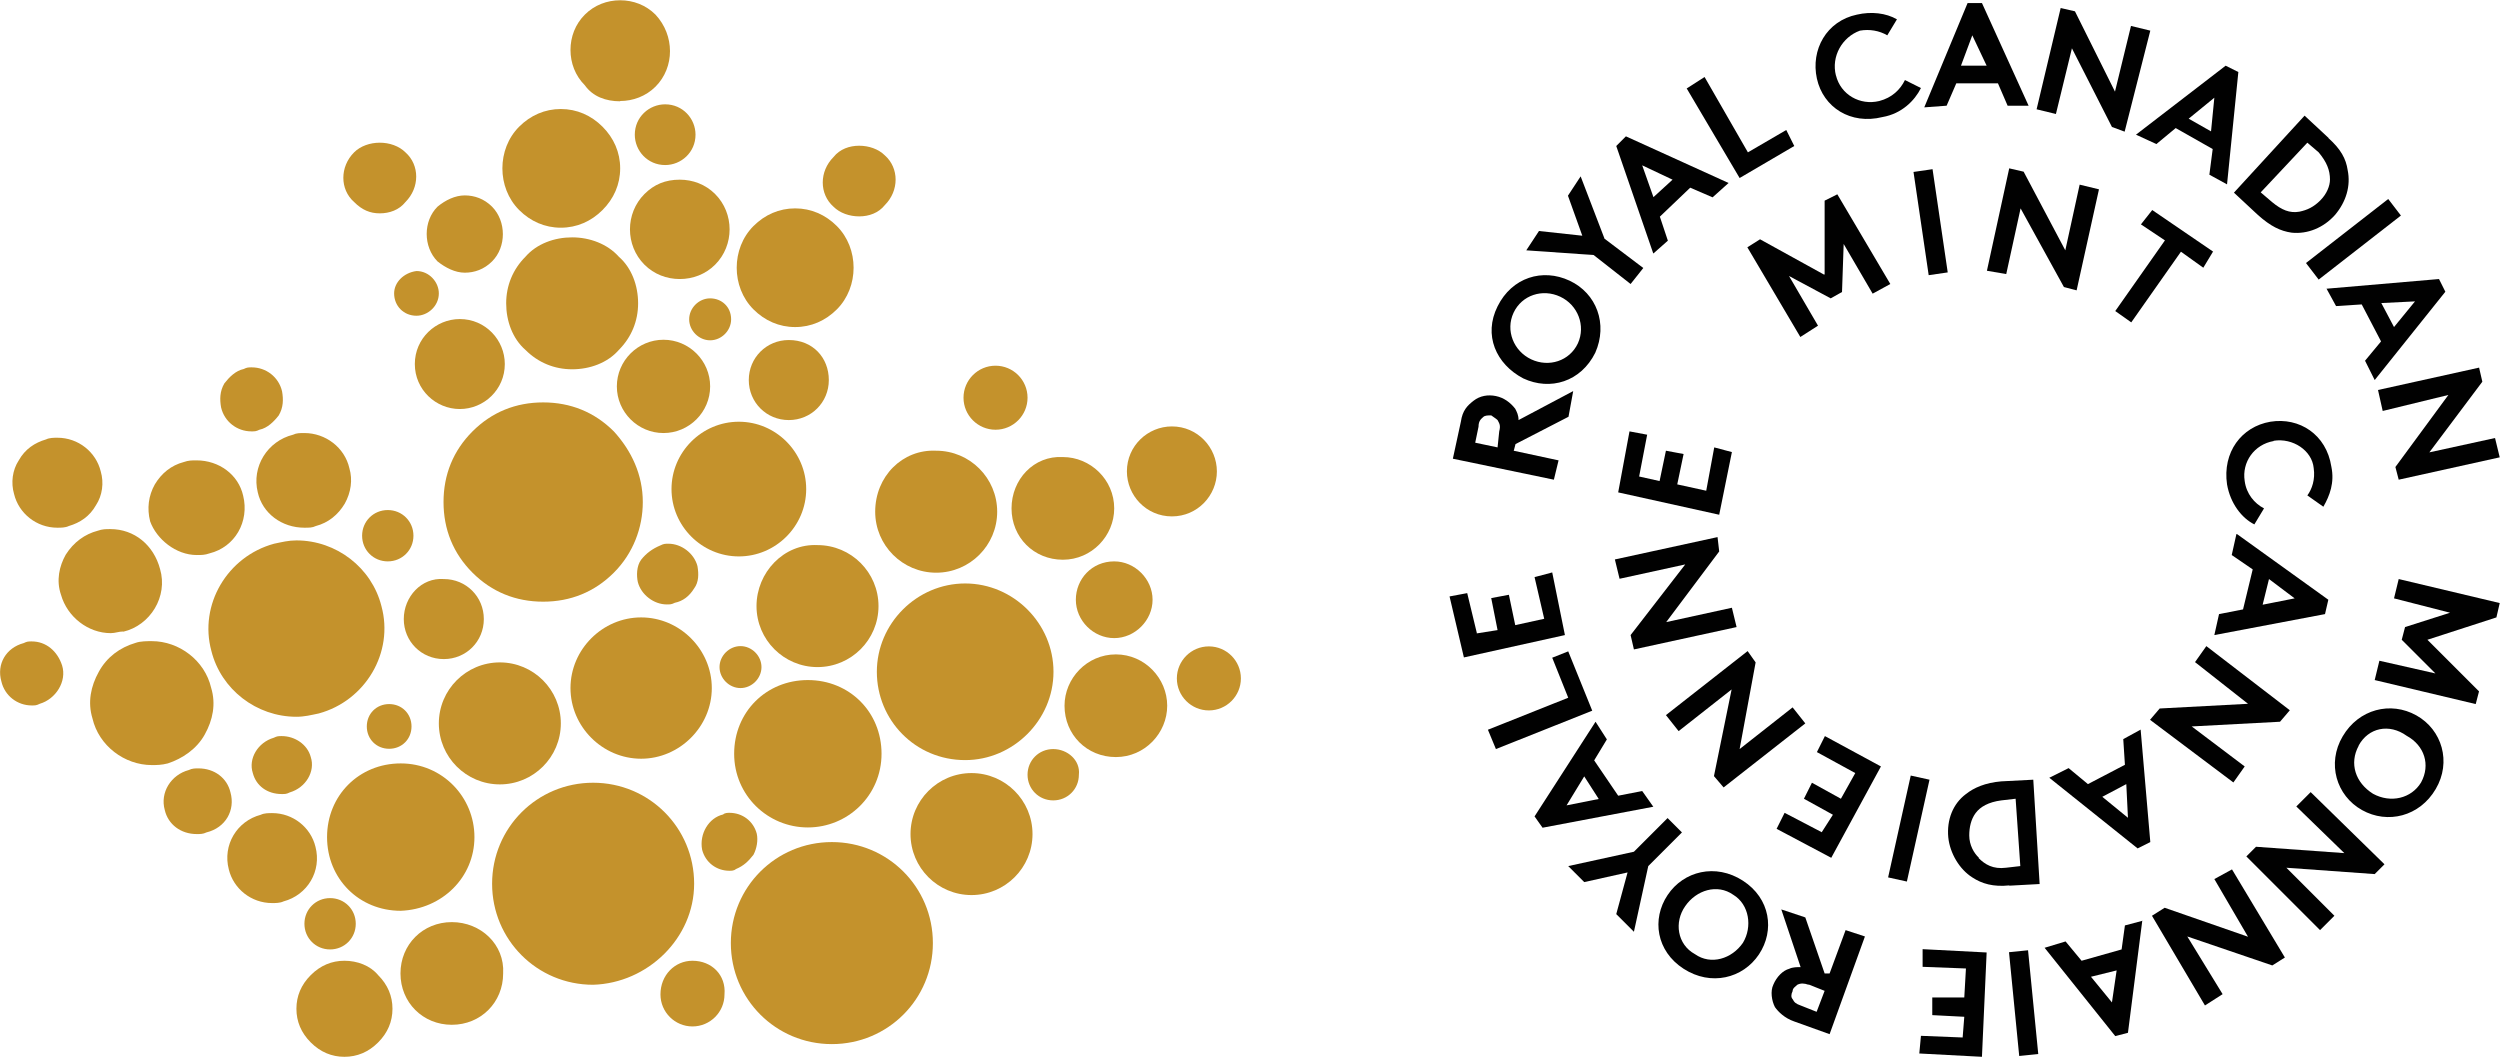<svg viewBox="0 0 90.58 38.29" xmlns="http://www.w3.org/2000/svg" data-name="Layer 2" id="Layer_2">
  <defs>
    <style>
      .cls-1 {
        fill: #c4922c;
      }

      .cls-2 {
        fill: #010101;
      }
    </style>
  </defs>
  <g data-name="Layer 1" id="Layer_1-2">
    <g>
      <path d="M87.96,23.19l1.86,1.86-.12.46-3.66-.87.17-.7,2.03.46-1.22-1.22.12-.46,1.63-.52-2.03-.52.17-.7,3.66.87-.12.52-2.5.81Z" class="cls-2"></path>
      <path d="M85.46,27.02c-.35.64-.12,1.34.52,1.74.64.35,1.39.17,1.74-.41.35-.64.12-1.34-.52-1.69-.64-.46-1.39-.29-1.74.35ZM88.25,28.59c-.58.99-1.74,1.28-2.67.76-.93-.52-1.28-1.69-.7-2.67.58-.99,1.74-1.28,2.67-.76.93.52,1.28,1.69.7,2.67Z" class="cls-2"></path>
      <path d="M86.39,31.32l-.35.35-3.2-.23,1.74,1.74-.52.52-2.67-2.67.35-.35,3.2.23-1.74-1.69.52-.52,2.67,2.61Z" class="cls-2"></path>
      <path d="M82.79,34.69l-.46.29-3.08-1.05,1.28,2.09-.64.41-1.92-3.25.46-.29,3.02,1.05-1.22-2.09.64-.35,1.92,3.2Z" class="cls-2"></path>
      <path d="M76.69,35.16l-.93.23.76.93.17-1.16ZM77.62,33.35l-.52,4.07-.46.12-2.56-3.2.76-.23.58.7,1.45-.41.12-.87.64-.17Z" class="cls-2"></path>
      <path d="M73.48,34.43l-.69.07.37,3.76.69-.07-.37-3.76Z" class="cls-2"></path>
      <path d="M71.11,37.6l.06-.76-1.16-.06v-.64h1.16l.06-1.05-1.57-.06v-.64l2.32.12-.17,3.78-2.27-.12.06-.64,1.51.06Z" class="cls-2"></path>
      <path d="M65.53,35.68c-.17-.06-.29-.06-.41,0-.06.06-.17.12-.17.23-.06.12-.06.23,0,.29.06.12.12.17.29.23l.58.23.29-.76-.58-.23ZM66.29,35.27l.58-1.57.7.23-1.28,3.54-1.28-.46c-.35-.12-.58-.35-.7-.52-.12-.23-.17-.58-.06-.81.12-.29.35-.52.58-.58.12-.06.29-.06.41-.06l-.7-2.09.87.29.7,2.03h.17Z" class="cls-2"></path>
      <path d="M62.8,32.42c-.58-.41-1.34-.17-1.74.41-.41.58-.29,1.39.35,1.74.58.41,1.34.17,1.74-.41.35-.58.23-1.39-.35-1.74ZM61,35.1c-.99-.64-1.16-1.8-.58-2.67s1.74-1.16,2.73-.52c.99.64,1.16,1.8.58,2.67s-1.74,1.16-2.73.52Z" class="cls-2"></path>
      <path d="M59.2,30.86l1.22-1.22.52.52-1.22,1.22-.52,2.38-.64-.64.41-1.51-1.57.35-.58-.58,2.38-.52Z" class="cls-2"></path>
      <path d="M57.92,28.94l-.52-.81-.64,1.05,1.16-.23ZM59.9,29.23l-4.01.76-.29-.41,2.21-3.43.41.64-.46.76.87,1.28.87-.17.41.58Z" class="cls-2"></path>
      <path d="M54.2,27.14l-.29-.7,2.91-1.16-.58-1.45.58-.23.87,2.15-3.49,1.39Z" class="cls-2"></path>
      <path d="M53.5,22.95l.76-.12-.23-1.16.64-.12.23,1.1,1.05-.23-.35-1.51.64-.17.46,2.27-3.66.81-.52-2.21.64-.12.35,1.45Z" class="cls-2"></path>
      <path d="M82.38,15.98c-.7.12-1.16.76-1.05,1.45.06.46.35.81.7.99l-.35.58c-.46-.23-.87-.76-.99-1.45-.17-1.16.52-2.09,1.57-2.27,1.05-.17,2.03.46,2.21,1.63.12.58-.06,1.05-.29,1.45l-.58-.41c.17-.23.29-.58.23-.99-.06-.64-.76-1.1-1.45-.99Z" class="cls-2"></path>
      <path d="M82.21,20.98l-.23.93,1.16-.23-.93-.7ZM81.05,19.35l3.31,2.38-.12.52-4.01.76.17-.76.87-.17.35-1.45-.76-.52.17-.76Z" class="cls-2"></path>
      <path d="M82.96,25.74l-.35.41-3.2.17,1.92,1.45-.41.58-3.02-2.27.35-.41,3.2-.17-1.92-1.51.41-.58,3.02,2.32Z" class="cls-2"></path>
      <path d="M77.04,28.41l-.87.46.93.76-.06-1.22ZM77.56,26.44l.35,4.07-.46.23-3.2-2.56.7-.35.7.58,1.34-.7-.06-.93.64-.35Z" class="cls-2"></path>
      <path d="M71.69,31.09c.23.23.52.41.99.35l.52-.06-.17-2.44-.52.06c-.46.06-.76.23-.93.46-.17.23-.23.52-.23.81,0,.35.17.64.35.81ZM72.8,32.08c-.58.06-.99-.06-1.34-.29-.46-.29-.81-.87-.87-1.45-.06-.64.17-1.22.64-1.57.29-.23.7-.41,1.28-.46l1.16-.06.23,3.78-1.1.06Z" class="cls-2"></path>
      <path d="M69.23,28.1l-.82,3.69.68.15.82-3.69-.68-.15Z" class="cls-2"></path>
      <path d="M66,30.16l.41-.64-1.05-.58.29-.58,1.05.58.52-.93-1.39-.76.29-.58,2.03,1.1-1.8,3.31-1.98-1.05.29-.58,1.34.7Z" class="cls-2"></path>
      <path d="M62.45,28.53l-.35-.41.64-3.14-1.92,1.51-.46-.58,2.96-2.32.29.41-.58,3.14,1.92-1.51.46.58-2.96,2.32Z" class="cls-2"></path>
      <path d="M59.2,23.53l-.12-.52,1.98-2.56-2.38.52-.17-.7,3.72-.81.06.52-1.92,2.56,2.38-.52.17.7-3.72.81Z" class="cls-2"></path>
      <path d="M59.37,17.26l.76.17.23-1.1.64.12-.23,1.1,1.05.23.29-1.57.64.17-.46,2.27-3.66-.81.41-2.21.64.12-.29,1.51Z" class="cls-2"></path>
      <path d="M58.15,8.66l1.39,1.05-.46.58-1.34-1.05-2.44-.17.46-.7,1.57.17-.52-1.45.46-.7.87,2.27Z" class="cls-2"></path>
      <path d="M59.9,7.15l.7-.64-1.1-.52.41,1.16ZM59.9,9.18l-1.34-3.89.35-.35,3.72,1.69-.58.52-.81-.35-1.1,1.05.29.87-.52.46Z" class="cls-2"></path>
      <path d="M61.12,3.2l.64-.41,1.57,2.73,1.39-.81.29.58-1.98,1.16-1.92-3.25Z" class="cls-2"></path>
      <path d="M66.52,2.73c.17.7.87,1.1,1.57.93.46-.12.76-.41.93-.76l.58.29c-.23.46-.7.93-1.39,1.05-1.16.29-2.15-.35-2.38-1.39-.23-1.05.35-2.09,1.45-2.32.52-.12,1.05-.06,1.45.17l-.35.58c-.29-.17-.64-.23-.99-.17-.64.23-1.05.93-.87,1.63Z" class="cls-2"></path>
      <path d="M71.05,2.38h.93l-.52-1.1-.41,1.1ZM69.72,3.89l1.57-3.78h.52l1.69,3.72h-.76l-.35-.81h-1.51l-.35.81-.81.06Z" class="cls-2"></path>
      <path d="M74.66.29l.52.12,1.45,2.91.58-2.38.7.17-.93,3.66-.46-.17-1.45-2.85-.58,2.38-.7-.17.87-3.66Z" class="cls-2"></path>
      <path d="M79.3,4.3l.81.46.12-1.22-.93.76ZM77.39,4.88l3.25-2.5.46.23-.41,4.07-.64-.35.12-.93-1.34-.76-.7.58-.76-.35Z" class="cls-2"></path>
      <path d="M84.42,6.51c0-.35-.12-.64-.41-.99l-.41-.35-1.69,1.8.41.35c.35.29.64.41.99.35.29-.06.52-.17.76-.41.23-.23.35-.52.35-.76ZM84.36,5c.46.41.64.76.7,1.16.12.58-.06,1.16-.46,1.63-.41.46-.99.7-1.57.64-.41-.06-.76-.23-1.22-.64l-.87-.81,2.56-2.79.87.81Z" class="cls-2"></path>
      <path d="M86.53,7.21l-2.98,2.32.46.6,2.98-2.32-.46-.6Z" class="cls-2"></path>
      <path d="M86.28,10.98l.46.87.76-.93-1.22.06ZM84.3,10.46l4.07-.35.23.46-2.56,3.2-.35-.7.58-.7-.7-1.34-.93.06-.35-.64Z" class="cls-2"></path>
      <path d="M89.82,13.31l.12.52-1.92,2.56,2.38-.52.17.7-3.66.81-.12-.46,1.92-2.61-2.38.58-.17-.76,3.66-.81Z" class="cls-2"></path>
      <path d="M66.11,9.94v-2.67l.46-.23,1.92,3.25-.64.35-1.05-1.8-.06,1.74-.41.23-1.51-.81,1.05,1.8-.64.41-1.92-3.25.46-.29,2.32,1.28Z" class="cls-2"></path>
      <path d="M70.02,6.13l-.69.1.55,3.74.69-.1-.55-3.74Z" class="cls-2"></path>
      <path d="M72.8,6.1l.52.12,1.51,2.85.52-2.38.7.17-.81,3.66-.46-.12-1.57-2.85-.52,2.38-.7-.12.81-3.72Z" class="cls-2"></path>
      <path d="M80.18,9.12l-.35.58-.81-.58-1.8,2.56-.58-.41,1.8-2.56-.87-.58.41-.52,2.21,1.51Z" class="cls-2"></path>
      <path d="M54.32,15.63c.06-.23,0-.29-.06-.41-.06-.06-.17-.12-.23-.17-.12,0-.23,0-.29.06s-.17.12-.17.35l-.12.58.81.17.06-.58ZM54.84,16.33l1.63.35-.17.7-3.66-.76.29-1.34c.06-.41.23-.58.46-.76s.52-.23.81-.17c.29.06.52.23.7.46.06.12.12.23.12.41l1.98-1.05-.17.93-1.92.99-.06.23Z" class="cls-2"></path>
      <path d="M57.17,12.44c.29-.64,0-1.39-.64-1.69s-1.39-.06-1.69.58,0,1.39.64,1.69,1.39.06,1.69-.58ZM54.26,11.1c.52-1.05,1.63-1.39,2.61-.93s1.39,1.57.93,2.61c-.52,1.05-1.63,1.39-2.61.93-.99-.52-1.45-1.57-.93-2.61Z" class="cls-2"></path>
      <path d="M25.15,32.02c0-2.03-1.63-3.66-3.66-3.66s-3.66,1.63-3.66,3.66,1.63,3.66,3.66,3.66c1.98-.06,3.66-1.69,3.66-3.66Z" class="cls-1"></path>
      <path d="M30.14,30.51c-2.03,0-3.66,1.63-3.66,3.66s1.63,3.66,3.66,3.66,3.66-1.63,3.66-3.66-1.63-3.66-3.66-3.66Z" class="cls-1"></path>
      <path d="M23.23,27.49c1.39,0,2.56-1.16,2.56-2.56s-1.16-2.56-2.56-2.56-2.56,1.16-2.56,2.56,1.16,2.56,2.56,2.56Z" class="cls-1"></path>
      <path d="M17.19,30.33c0-1.45-1.16-2.67-2.67-2.67s-2.67,1.16-2.67,2.67,1.16,2.67,2.67,2.67c1.51-.06,2.67-1.22,2.67-2.67Z" class="cls-1"></path>
      <path d="M34.97,27.54c1.74,0,3.2-1.45,3.2-3.2s-1.45-3.2-3.2-3.2-3.2,1.45-3.2,3.2,1.39,3.2,3.2,3.2Z" class="cls-1"></path>
      <path d="M29.27,29.98c1.45,0,2.67-1.16,2.67-2.67s-1.16-2.67-2.67-2.67-2.67,1.16-2.67,2.67,1.22,2.67,2.67,2.67Z" class="cls-1"></path>
      <path d="M29.21,17.72c0-1.34-1.1-2.44-2.44-2.44s-2.44,1.1-2.44,2.44,1.1,2.44,2.44,2.44,2.44-1.1,2.44-2.44Z" class="cls-1"></path>
      <path d="M20.32,26.21c0-1.22-.99-2.21-2.21-2.21s-2.21.99-2.21,2.21.99,2.21,2.21,2.21,2.21-.99,2.21-2.21Z" class="cls-1"></path>
      <path d="M36.65,18.42c0,1.05.81,1.86,1.86,1.86s1.86-.87,1.86-1.86c0-1.05-.87-1.86-1.86-1.86-1.05-.06-1.86.81-1.86,1.86Z" class="cls-1"></path>
      <path d="M25.73,14c0-.93-.76-1.69-1.69-1.69s-1.69.76-1.69,1.69.76,1.69,1.69,1.69,1.69-.76,1.69-1.69Z" class="cls-1"></path>
      <path d="M25.09,34.81c-.64,0-1.16.52-1.16,1.22,0,.64.52,1.16,1.16,1.16s1.16-.52,1.16-1.16c.06-.7-.46-1.22-1.16-1.22Z" class="cls-1"></path>
      <path d="M16.37,33.41c-1.05,0-1.86.81-1.86,1.86s.81,1.86,1.86,1.86,1.86-.81,1.86-1.86c.06-1.05-.81-1.86-1.86-1.86Z" class="cls-1"></path>
      <path d="M40.43,23.71c-1.05,0-1.86.87-1.86,1.86,0,1.05.81,1.86,1.86,1.86s1.86-.87,1.86-1.86-.81-1.86-1.86-1.86Z" class="cls-1"></path>
      <path d="M27.41,21.96c0,1.22.99,2.21,2.21,2.21s2.21-.99,2.21-2.21-.99-2.21-2.21-2.21c-1.22-.06-2.21.99-2.21,2.21Z" class="cls-1"></path>
      <path d="M35.2,28.01c-1.22,0-2.21.99-2.21,2.21s.99,2.21,2.21,2.21,2.21-.99,2.21-2.21-.99-2.21-2.21-2.21Z" class="cls-1"></path>
      <path d="M31.71,18.54c0,1.22.99,2.21,2.21,2.21s2.21-.99,2.21-2.21-.99-2.21-2.21-2.21c-1.22-.06-2.21.93-2.21,2.21Z" class="cls-1"></path>
      <path d="M44.09,17.08c0-.87-.7-1.63-1.63-1.63-.87,0-1.63.7-1.63,1.63,0,.87.7,1.63,1.63,1.63s1.63-.76,1.63-1.63Z" class="cls-1"></path>
      <path d="M36.07,15.57c.64,0,1.16-.52,1.16-1.16s-.52-1.16-1.16-1.16-1.16.52-1.16,1.16.52,1.16,1.16,1.16Z" class="cls-1"></path>
      <path d="M38.98,21.73c0,.76.64,1.39,1.39,1.39s1.39-.64,1.39-1.39-.64-1.39-1.39-1.39c-.81,0-1.39.64-1.39,1.39Z" class="cls-1"></path>
      <path d="M14.63,22.43c0,.81.64,1.45,1.45,1.45s1.45-.64,1.45-1.45-.64-1.45-1.45-1.45c-.81-.06-1.45.64-1.45,1.45Z" class="cls-1"></path>
      <path d="M28.58,12.32c-.81,0-1.45.64-1.45,1.45s.64,1.45,1.45,1.45,1.45-.64,1.45-1.45-.58-1.45-1.45-1.45Z" class="cls-1"></path>
      <path d="M16.66,14.82c.87,0,1.63-.7,1.63-1.63,0-.87-.7-1.63-1.63-1.63-.87,0-1.63.7-1.63,1.63s.76,1.63,1.63,1.63Z" class="cls-1"></path>
      <path d="M43.8,23.42c-.64,0-1.16.52-1.16,1.16s.52,1.16,1.16,1.16,1.16-.52,1.16-1.16-.52-1.16-1.16-1.16Z" class="cls-1"></path>
      <path d="M13.82,21.96c-.35-1.39-1.63-2.38-3.08-2.38-.29,0-.52.06-.81.12-1.69.46-2.73,2.21-2.27,3.89.35,1.39,1.63,2.38,3.08,2.38.29,0,.52-.06.81-.12,1.69-.46,2.73-2.21,2.27-3.89Z" class="cls-1"></path>
      <path d="M4.46,22.89c.99-.23,1.63-1.28,1.34-2.27-.23-.87-.93-1.45-1.8-1.45-.17,0-.29,0-.46.06-.46.12-.87.41-1.16.87-.23.41-.35.93-.17,1.45.23.81.99,1.39,1.8,1.39.17,0,.29-.06.46-.06Z" class="cls-1"></path>
      <path d="M10.21,26.67c-.12,0-.17,0-.29.06-.58.17-.93.76-.76,1.28.12.46.52.76,1.05.76.12,0,.17,0,.29-.06.58-.17.93-.76.76-1.28-.12-.46-.58-.76-1.05-.76Z" class="cls-1"></path>
      <path d="M9.34,17.84c.17.76.87,1.28,1.69,1.28.17,0,.29,0,.41-.06.46-.12.81-.41,1.05-.81.23-.41.29-.87.17-1.28-.17-.76-.87-1.28-1.63-1.28-.17,0-.29,0-.41.06-.93.23-1.51,1.16-1.28,2.09Z" class="cls-1"></path>
      <path d="M7.42,26.61c.29-.52.41-1.1.23-1.69-.23-.99-1.16-1.69-2.15-1.69-.17,0-.41,0-.58.06-.58.17-1.05.52-1.34,1.05-.29.52-.41,1.1-.23,1.69.23.99,1.16,1.69,2.15,1.69.17,0,.35,0,.58-.06.52-.17,1.05-.52,1.34-1.05Z" class="cls-1"></path>
      <path d="M2.08,19.12c.12,0,.29,0,.41-.06.41-.12.76-.35.99-.76.23-.35.29-.81.17-1.22-.17-.7-.81-1.22-1.57-1.22-.12,0-.29,0-.41.06-.41.12-.76.35-.99.76-.23.35-.29.81-.17,1.22.17.7.81,1.22,1.57,1.22Z" class="cls-1"></path>
      <path d="M1.15,23.24c-.12,0-.17,0-.29.06-.64.17-.99.76-.81,1.39.12.52.58.87,1.1.87.12,0,.17,0,.29-.06.58-.17.99-.81.81-1.39-.17-.52-.58-.87-1.1-.87Z" class="cls-1"></path>
      <path d="M27.3,30.97c.12-.23.17-.52.12-.76-.12-.46-.52-.76-.99-.76-.06,0-.17,0-.23.06-.52.12-.87.7-.76,1.28.12.46.52.76.99.76.06,0,.17,0,.23-.06.29-.12.46-.29.64-.52Z" class="cls-1"></path>
      <path d="M23.23,20.28c-.17.23-.17.58-.12.81.12.46.58.81,1.05.81.12,0,.17,0,.29-.06.29-.06.52-.23.7-.52.17-.23.17-.52.12-.81-.12-.46-.58-.81-1.05-.81-.12,0-.17,0-.29.06-.29.12-.52.29-.7.52Z" class="cls-1"></path>
      <path d="M7.13,20.11c.17,0,.29,0,.46-.06.93-.23,1.45-1.16,1.22-2.09-.17-.76-.87-1.28-1.69-1.28-.17,0-.29,0-.46.06-.46.12-.81.41-1.05.81-.23.41-.29.87-.17,1.34.23.64.93,1.22,1.69,1.22Z" class="cls-1"></path>
      <path d="M11.43,30.68c-.17-.7-.81-1.22-1.57-1.22-.12,0-.29,0-.41.06-.87.23-1.39,1.1-1.16,1.98.17.7.81,1.22,1.57,1.22.12,0,.29,0,.41-.06.87-.23,1.39-1.1,1.16-1.98Z" class="cls-1"></path>
      <path d="M9.11,15.63c.12,0,.17,0,.29-.06.29-.06.52-.29.7-.52.17-.29.17-.58.12-.87-.12-.52-.58-.87-1.1-.87-.12,0-.17,0-.29.06-.29.06-.52.29-.7.52-.17.29-.17.58-.12.87.12.52.58.87,1.1.87Z" class="cls-1"></path>
      <path d="M8.35,28.71c-.12-.52-.58-.87-1.16-.87-.12,0-.23,0-.35.06-.64.17-1.05.81-.87,1.45.12.52.58.87,1.16.87.12,0,.23,0,.35-.06.7-.17,1.05-.81.87-1.45Z" class="cls-1"></path>
      <path d="M23,4.88c0,.58.46,1.1,1.1,1.1.58,0,1.1-.46,1.1-1.1,0-.58-.46-1.1-1.1-1.1-.58,0-1.1.46-1.1,1.1Z" class="cls-1"></path>
      <path d="M14.28,10.63c0,.46.35.81.81.81.41,0,.81-.35.81-.81,0-.41-.35-.81-.81-.81-.46.06-.81.41-.81.81Z" class="cls-1"></path>
      <path d="M14.05,18.48c-.52,0-.93.41-.93.93s.41.93.93.93.93-.41.93-.93-.41-.93-.93-.93Z" class="cls-1"></path>
      <path d="M13.29,26.32c0,.46.35.81.81.81s.81-.35.81-.81-.35-.81-.81-.81-.81.35-.81.81Z" class="cls-1"></path>
      <path d="M11.96,32.54c-.52,0-.93.41-.93.93s.41.93.93.93.93-.41.93-.93-.41-.93-.93-.93Z" class="cls-1"></path>
      <path d="M26.83,24.93c.41,0,.76-.35.76-.76s-.35-.76-.76-.76-.76.35-.76.76.35.76.76.76Z" class="cls-1"></path>
      <path d="M38.16,27.14c-.52,0-.93.41-.93.93s.41.93.93.93.93-.41.93-.93c.06-.52-.41-.93-.93-.93Z" class="cls-1"></path>
      <path d="M23.29,18.19c0-.99-.41-1.86-1.05-2.56-.7-.7-1.57-1.05-2.56-1.05s-1.86.35-2.56,1.05c-.7.7-1.05,1.57-1.05,2.56s.35,1.86,1.05,2.56,1.57,1.05,2.56,1.05,1.86-.35,2.56-1.05,1.05-1.63,1.05-2.56Z" class="cls-1"></path>
      <path d="M20.32,8.25c.58,0,1.1-.23,1.51-.64.41-.41.64-.93.64-1.51s-.23-1.1-.64-1.51c-.41-.41-.93-.64-1.51-.64s-1.1.23-1.51.64c-.81.81-.81,2.21,0,3.02.41.41.93.64,1.51.64Z" class="cls-1"></path>
      <path d="M28.81,11.85c.58,0,1.1-.23,1.51-.64.81-.81.81-2.21,0-3.02-.41-.41-.93-.64-1.51-.64s-1.1.23-1.51.64c-.81.81-.81,2.21,0,3.02.41.41.93.64,1.51.64Z" class="cls-1"></path>
      <path d="M12.48,34.81c-.46,0-.87.17-1.22.52-.35.35-.52.76-.52,1.22s.17.87.52,1.22.76.52,1.22.52.87-.17,1.22-.52.52-.76.52-1.22-.17-.87-.52-1.22c-.29-.35-.76-.52-1.22-.52Z" class="cls-1"></path>
      <path d="M20.73,8.6c-.64,0-1.28.23-1.69.7-.46.46-.7,1.05-.7,1.69s.23,1.28.7,1.69c.46.46,1.05.7,1.69.7s1.28-.23,1.69-.7c.46-.46.7-1.05.7-1.69s-.23-1.28-.7-1.69c-.41-.46-1.05-.7-1.69-.7Z" class="cls-1"></path>
      <path d="M22.47,3.66c.46,0,.93-.17,1.28-.52.7-.7.7-1.86,0-2.61-.35-.35-.81-.52-1.28-.52s-.93.17-1.28.52c-.35.35-.52.81-.52,1.28s.17.93.52,1.28c.29.41.76.58,1.28.58Z" class="cls-1"></path>
      <path d="M13.76,7.73c.35,0,.7-.12.93-.41.52-.52.52-1.34,0-1.8-.23-.23-.58-.35-.93-.35s-.7.12-.93.35c-.52.52-.52,1.34,0,1.8.29.29.58.41.93.41Z" class="cls-1"></path>
      <path d="M16.84,9.88c.35,0,.7-.12.99-.41.52-.52.52-1.45,0-1.98-.29-.29-.64-.41-.99-.41s-.7.17-.99.41c-.52.52-.52,1.45,0,1.98.29.23.64.41.99.41Z" class="cls-1"></path>
      <path d="M23.35,7.03c-.7.7-.7,1.86,0,2.56.35.35.81.52,1.28.52s.93-.17,1.28-.52c.7-.7.7-1.86,0-2.56-.35-.35-.81-.52-1.28-.52-.52,0-.93.17-1.28.52Z" class="cls-1"></path>
      <path d="M31.13,7.84c.35,0,.7-.12.93-.41.52-.52.52-1.34,0-1.8-.23-.23-.58-.35-.93-.35s-.7.12-.93.41c-.52.52-.52,1.34,0,1.8.23.23.58.35.93.35Z" class="cls-1"></path>
      <path d="M25.73,10.81c-.41,0-.76.35-.76.76s.35.76.76.76.76-.35.76-.76c0-.46-.35-.76-.76-.76Z" class="cls-1"></path>
    </g>
  </g>
</svg>